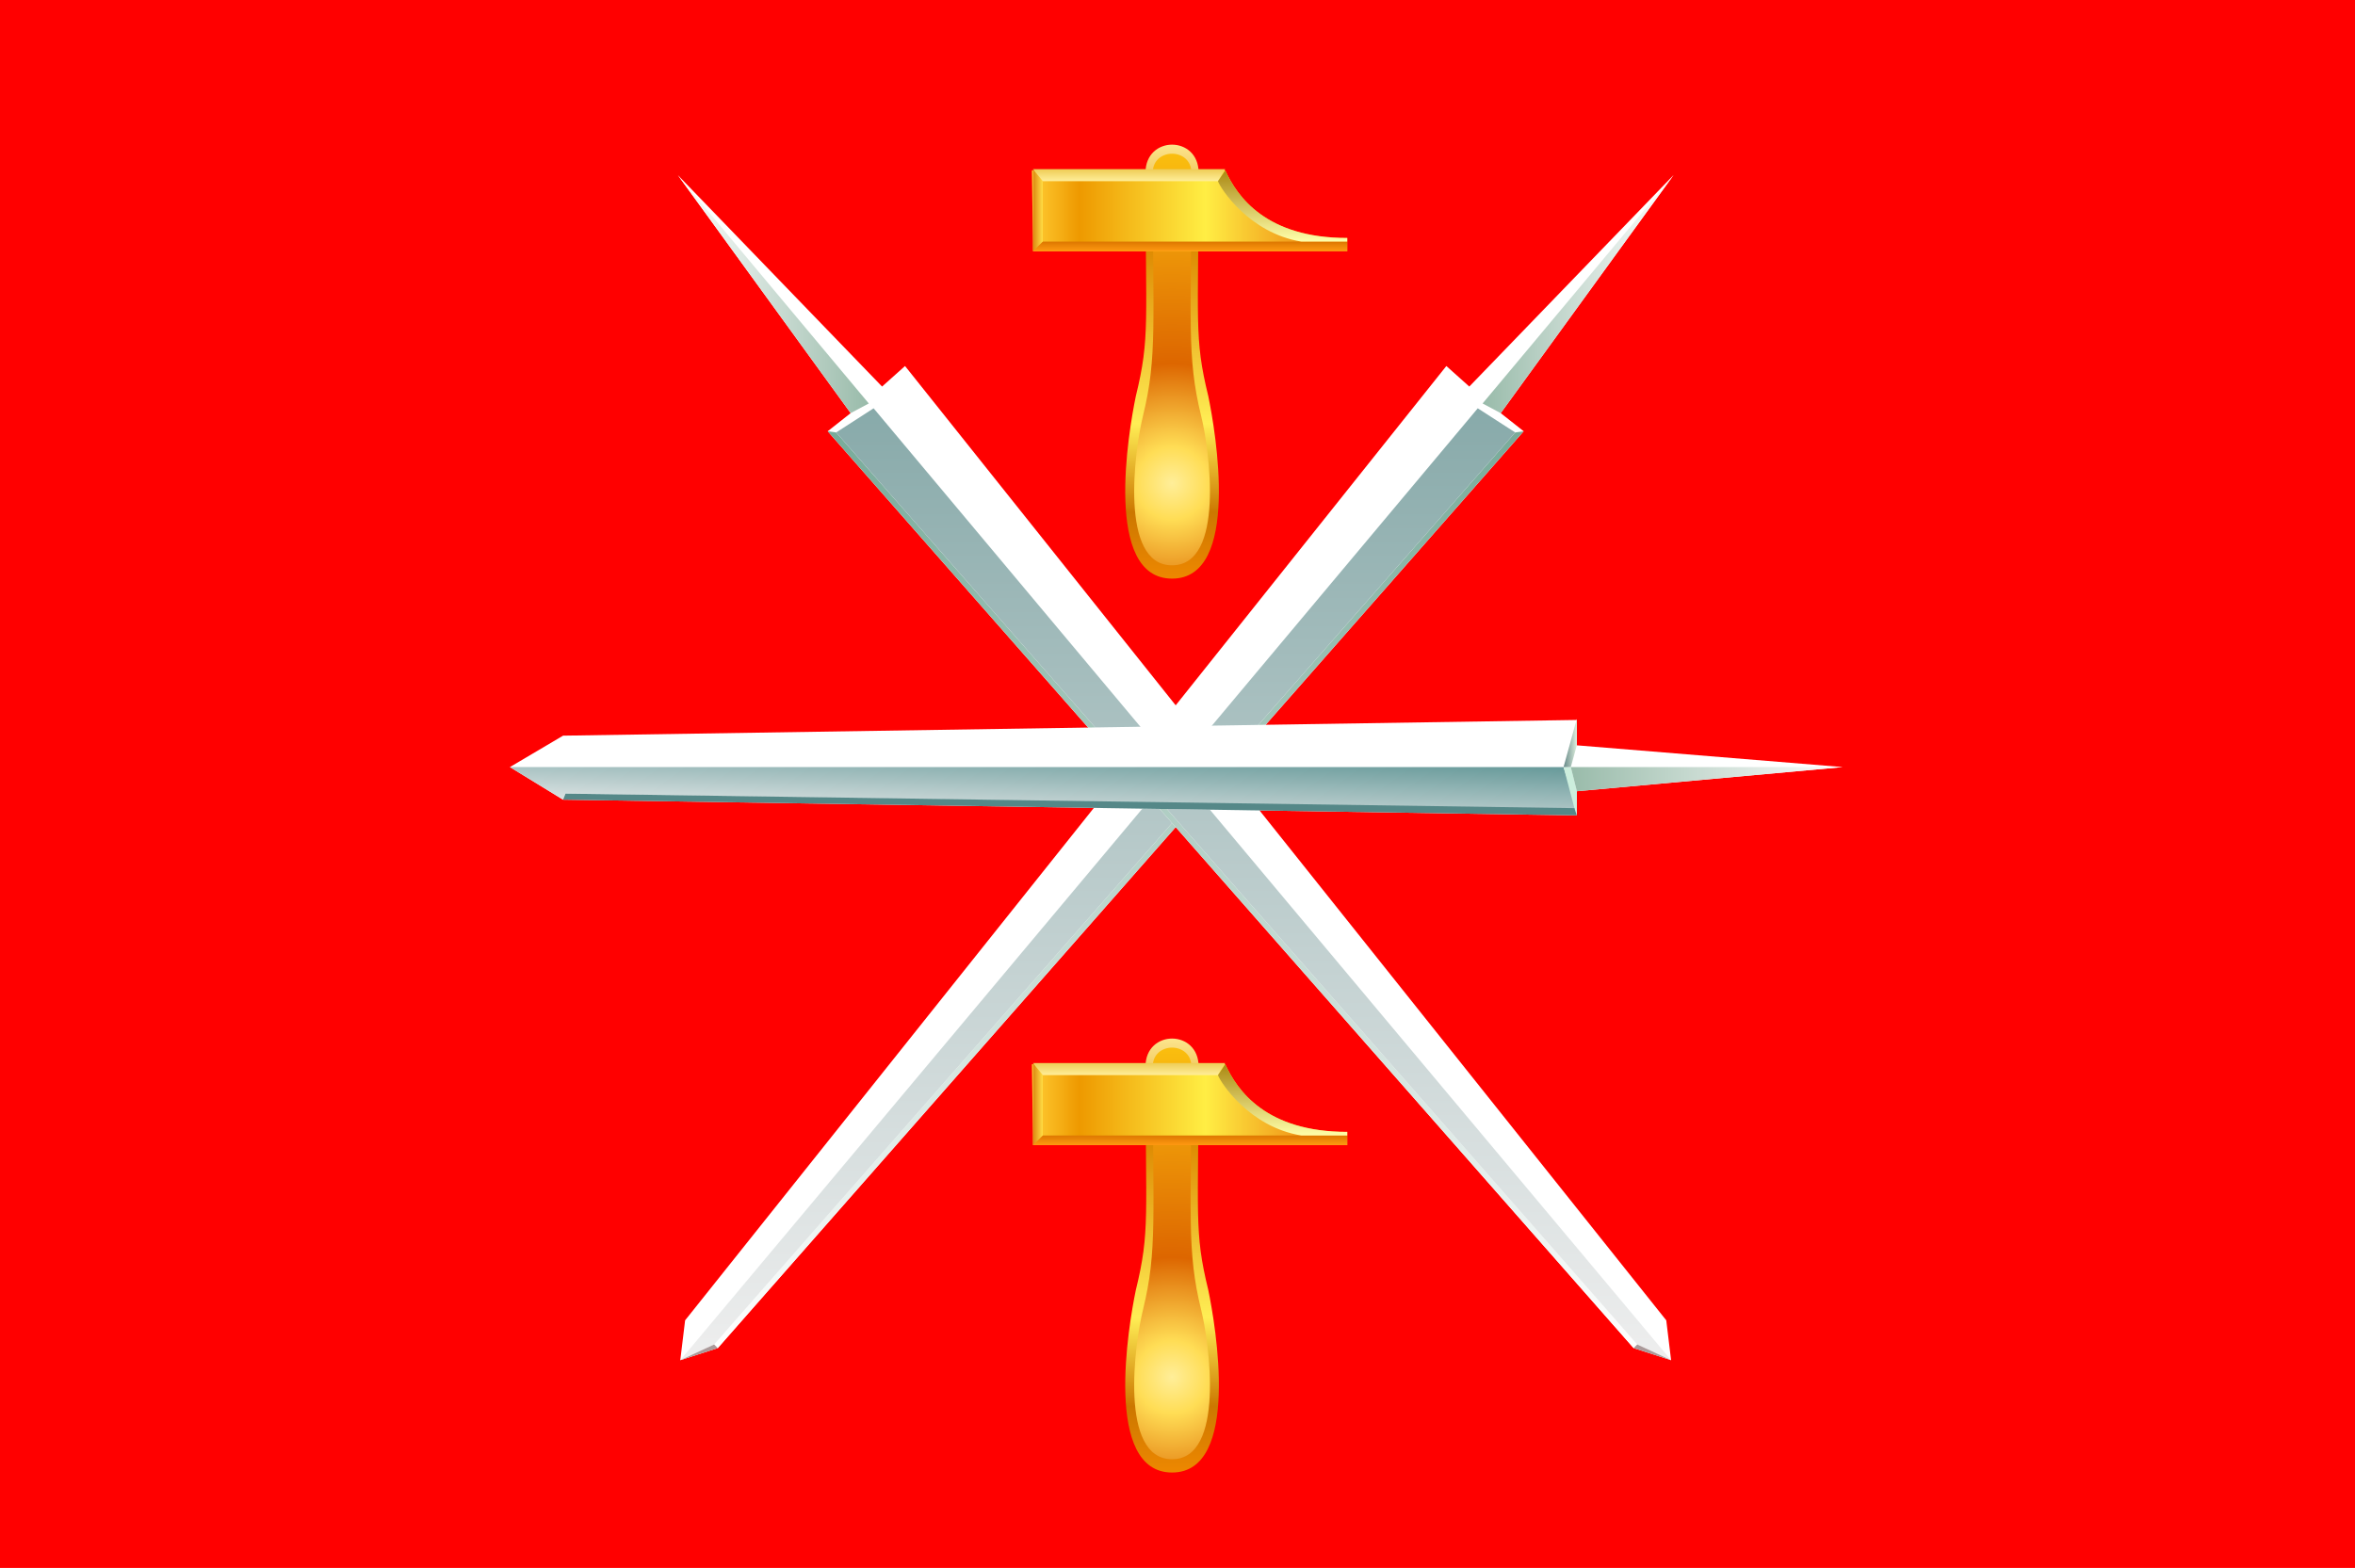 <svg xmlns="http://www.w3.org/2000/svg" xmlns:xlink="http://www.w3.org/1999/xlink" xml:space="preserve" width="1949" height="1298"><defs><linearGradient id="l" x1="1" y1="0" x2="0" y2="1" gradientUnits="objectBoundingBox"><stop offset="0%" stop-color="#699"/><stop offset="100%" stop-color="#eee"/></linearGradient><linearGradient id="m"><stop offset="0%" stop-color="#688"/><stop offset="100%" stop-color="#ded"/></linearGradient><linearGradient id="a"><stop offset="0%" stop-color="#9ba"/><stop offset="100%" stop-color="#fff"/></linearGradient><linearGradient id="b"><stop offset="0%" stop-color="#fff"/><stop offset="100%" stop-color="#7a9"/></linearGradient><linearGradient id="c" x1="0" y1="0" x2="0" y2="1" gradientUnits="objectBoundingBox"><stop offset="0%" stop-color="#8aa"/><stop offset="100%" stop-color="#eee"/></linearGradient><linearGradient id="d" x1="0" y1="0" x2="0" y2="1" gradientUnits="objectBoundingBox"><stop offset="0%" stop-color="#fe9"/><stop offset="25%" stop-color="#d80"/><stop offset="65%" stop-color="#fe5"/><stop offset="85%" stop-color="#c70"/><stop offset="100%" stop-color="#e80"/></linearGradient><linearGradient id="f"><stop offset="0%" stop-color="#fc3"/><stop offset="15%" stop-color="#e90"/><stop offset="55%" stop-color="#fe4"/><stop offset="90%" stop-color="#e81"/></linearGradient><linearGradient id="h"><stop offset="0%" stop-color="#d81"/><stop offset="100%" stop-color="#fd4"/></linearGradient><linearGradient id="i" x1="0" y1="0" x2="0" y2="1" gradientUnits="objectBoundingBox"><stop offset="0%" stop-color="#ec5"/><stop offset="100%" stop-color="#fe9"/></linearGradient><linearGradient id="j" x1="0" y1="0" x2="0" y2="1" gradientUnits="objectBoundingBox"><stop offset="0%" stop-color="#a81"/><stop offset="100%" stop-color="#ffa"/></linearGradient><linearGradient id="g" x1="0" y1="0" x2="0" y2="1" gradientUnits="objectBoundingBox"><stop offset="0%" stop-color="#d70"/><stop offset="100%" stop-color="#f91"/></linearGradient><g id="k"><path fill="#fff" d="m434 195 19 17L622 37 479 234l19 15-667 759-31 10 4-33Z"/><path fill="url(#a)" d="M464 226 622 37 479 234Z"/><path fill="url(#b)" d="m491 250 7-1-667 759-3-3Z"/><path fill="url(#c)" d="m460 230 31 20-663 755-28 13Z"/><path fill="#a99" d="m-172 1005 3 3-31 10Z"/></g><g id="n"><path fill="url(#d)" d="M207 371c57 0 36-122 30-151-12-49-8-61-8-185 0-31-44-31-44 0 0 124 4 136-8 185-6 29-27 151 30 151Z"/><path fill="url(#e)" d="M207 360c44 0 31-96 24-124-12-49-8-77-8-201 0-21-32-21-32 0 0 124 4 152-8 201-7 28-20 124 24 124Z"/><path fill="url(#f)" d="M92 100h260V89c-67 0-91-34-101-56H91Z"/><path fill="url(#g)" d="M92 92h260v8H92z"/><path fill="url(#h)" d="m92 100 8-8V42l-8-10Z"/><path fill="url(#i)" d="M92 32h159l-6 10H100Z"/><path fill="url(#j)" d="M352 92v-3c-67 0-91-34-101-56l-6 9c2 6 26 43 69 50Z"/></g><radialGradient id="e" cx="207" cy="292" r="300" gradientUnits="userSpaceOnUse"><stop offset="0%" stop-color="#fe9"/><stop offset="10%" stop-color="#fd5"/><stop offset="33%" stop-color="#d60"/><stop offset="100%" stop-color="#fc1"/></radialGradient></defs><g transform="translate(763 108)"><path fill="red" d="M-763-108h1949v1298H-763z"/><use xlink:href="#k"/><use xlink:href="#k" transform="matrix(-1 0 0 1 420 0)"/><path fill="#fff" d="m-341 527 44 27 839 13v-20l220-20-220-18v-21l-839 13Z"/><path fill="url(#l)" d="M-341 527h872l11 35-837-13-2 5Z"/><path fill="#ced" d="m537 527 5 20v20l-2-6-9-34Z"/><path fill="url(#m)" d="m537 527 5-18v-22l-11 40Z"/><path fill="url(#a)" d="M537 527h225l-220 20Z"/><path fill="#588" d="m540 561 2 6-839-13 2-5Z"/><use xlink:href="#n"/><use xlink:href="#n" y="740"/></g></svg>